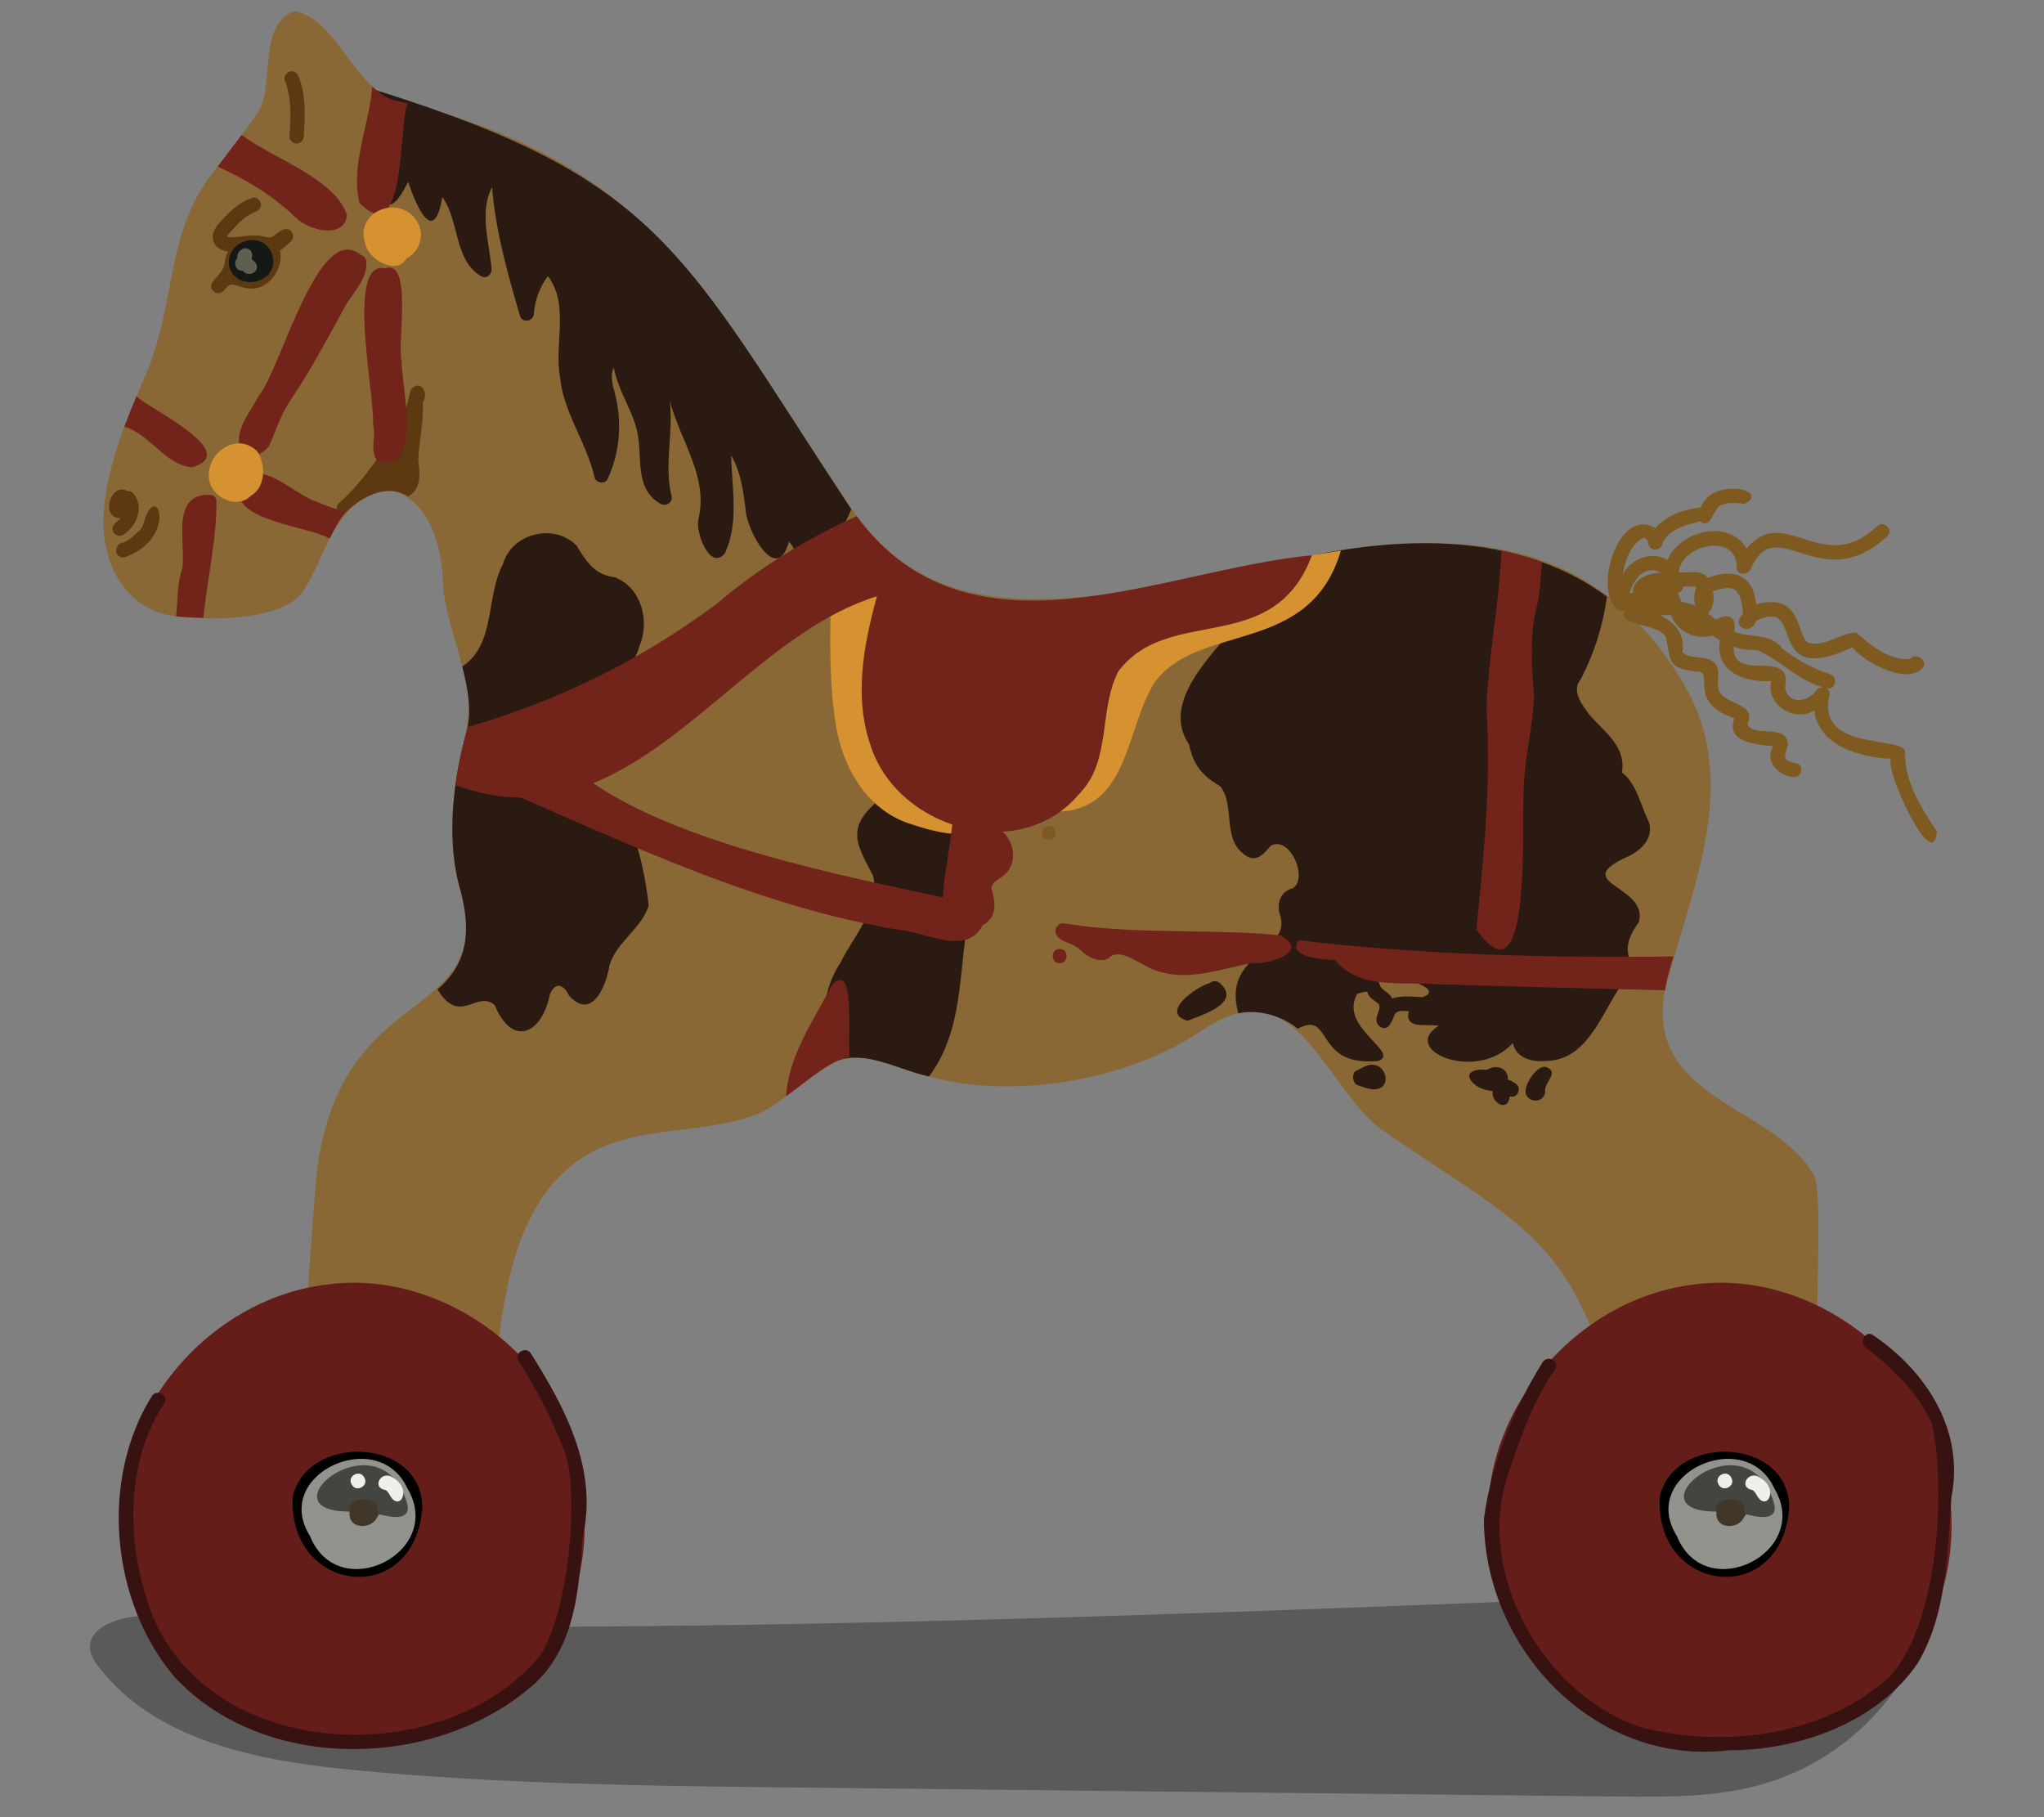 <?xml version="1.0" encoding="UTF-8"?>
<svg id="objekt-pferd-15" xmlns="http://www.w3.org/2000/svg" viewBox="0 0 450 400">
  <rect x="0" y="0" width="450" height="400" fill="#808080" stroke="none"/>
  <defs>
    <style>
      .cls-1 {
        fill: #141817;
      }

      .cls-2 {
        fill: #7e5a21;
      }

      .cls-3 {
        fill: #444440;
      }

      .cls-4 {
        fill: #2a1a11;
      }

      .cls-5 {
        fill: #d69230;
      }

      .cls-6 {
        opacity: .3;
      }

      .cls-7 {
        fill: #605e4f;
      }

      .cls-8 {
        fill: #93938e;
      }

      .cls-9 {
        fill: #8a6835;
      }

      .cls-10 {
        fill: #413728;
      }

      .cls-11 {
        fill: #651d19;
      }

      .cls-12 {
        fill: #5d3911;
      }

      .cls-13 {
        fill: #eff0ea;
      }

      .cls-14 {
        fill: #371211;
      }

      .cls-15 {
        fill: #72241b;
      }
    </style>
  </defs>
  <g id="pferd">
    <g class="cls-6">
      <path d="M65.058,355.978c-10.956-.091-21.911-.182-32.867-.274-5.635-.047-13.492,2.421-12.262,7.921.265,1.184.974,2.216,1.71,3.18,12.564,16.446,35.208,20.768,55.807,22.77,32.738,3.182,65.678,3.546,98.568,3.906,60.041.658,120.082,1.316,180.123,1.974,11.079.121,22.367.214,32.958-3.038,14.362-4.411,26.663-15.13,32.995-28.755.649-1.396,1.249-2.953.852-4.441-.557-2.085-2.798-3.181-4.83-3.907-15.159-5.418-31.708-4.87-47.794-4.246-104.79,4.066-209.641,8.549-314.492,6.562"/>
    </g>
    <path class="cls-9" d="M400.509,306.213l-45.245,2.104c-9.084-36.622-21.404-38.949-51.561-59.975-12.897-10.479-18.354-35.417-38.941-21.625-16.895,11.531-42.371,15.256-60.25,10.237-5.642-.988-12.471-5.23-18.571-4.072-5.732,1.857-13.552,9.926-19.024,12.301-12.227,4.651-25.358,2.378-36.891,8.565-15.069,8.313-18.553,27.056-20.413,42.815l-42.657-1.926,2.588-34.849c4.674-45.77,40.534-33.117,31.61-64.585-1.695-6.124-2.053-13.837-.895-22.371,1.289-8.758,4.879-16.726,1.504-26.116-1.714-6.65-4.25-13.563-4.292-19.382-.807-18.258-14.534-28.138-24.907-8.786-1.967,3.946-3.714,8.313-5.081,10.364-3.071,6.887-17.237,8.023-28.726,6.765-10.259-1.104-16.077-10.448-15.993-20.97.126-10.886,5.102-22.47,9.47-32.619,6.845-16.364,4.065-31.803,15.689-45.424,2.643-3.479,5.76-7.52,8.512-11.396,4.445-6.046-.07-19.654,8.312-22.77,9.947,1.333,13.562,19.434,24.948,20.255,55.821,13.958,66.803,44.003,99.085,91.083,39.384,54.049,136.545-37.662,181.216,35.596,13.885,22.023,2.597,45.262-3.452,68.561-4.486,24.363,24.164,25.164,32.916,40.867,2.103,5.262-.433,36.608,1.051,47.351Z"/>
    <g>
      <path class="cls-11" d="M428.692,325.153c-3.244-25.763-29.871-45.732-55.468-42.447-31.457,3.616-55.427,38.727-41.564,68.633,21.722,57.075,108.014,35.633,97.032-26.186Z"/>
      <path d="M393.908,331.955c.057-15.595-25.296-16.55-28.531-2.473-1.072,21.365,26.809,24.609,28.531,2.473ZM390.725,334.034c-4.296,15.246-21.223,12.264-22.18-2.654.663-12.798,24.797-11.025,22.18,2.654Z"/>
      <g>
        <path class="cls-8" d="M390.608,327.597c-6.363-13.87-30.02-3.151-21.423,10.536,6.246,15.424,29.879,3.541,21.423-10.536Z"/>
        <path class="cls-3" d="M390.562,330.886c-6.061-20.123-33.016,2.535-11.855,1.82.194,2.774,4.663,2.808,5.73.617,2.408.638,7.207,1.676,6.125-2.436Z"/>
        <path class="cls-13" d="M378.345,326.731c.927,1.925,3.884.373,2.805-1.472-.927-1.925-3.884-.373-2.805,1.472h0Z"/>
        <path class="cls-13" d="M385.822,327.997c.083-.009.164-.009.247-.001l-.42-.056c.125.017.242.052.358.099l-.377-.159c.181.08.345.186.501.307l-.319-.247c.257.203.486.435.686.694l-.247-.319c.198.261.362.542.492.843l-.159-.377c2.126,4.492,5.352-.935.919-3.476-2.469-1.926-4.983,2.11-1.681,2.693Z"/>
        <path class="cls-10" d="M384.152,332.591c.131-3.818-7.112-3.311-6.264.362-.344,4.319,6.579,3.666,6.264-.362Z"/>
      </g>
    </g>
    <g>
      <path class="cls-11" d="M127.758,325.153c-3.244-25.763-29.871-45.732-55.468-42.447-31.457,3.616-55.427,38.727-41.564,68.633,21.722,57.075,108.014,35.633,97.032-26.186Z"/>
      <path d="M92.973,331.955c.057-15.595-25.296-16.55-28.531-2.473-1.072,21.365,26.809,24.609,28.531,2.473ZM89.79,334.034c-4.296,15.246-21.223,12.264-22.18-2.654.663-12.798,24.797-11.025,22.18,2.654Z"/>
      <g>
        <path class="cls-8" d="M89.674,327.597c-6.363-13.87-30.02-3.151-21.423,10.536,6.246,15.424,29.879,3.541,21.423-10.536Z"/>
        <path class="cls-3" d="M89.627,330.886c-6.061-20.123-33.016,2.535-11.855,1.82.194,2.774,4.663,2.808,5.73.617,2.408.638,7.207,1.676,6.125-2.436Z"/>
        <path class="cls-13" d="M77.41,326.731c.927,1.925,3.884.373,2.805-1.472-.927-1.925-3.884-.373-2.805,1.472h0Z"/>
        <path class="cls-13" d="M84.887,327.997c.083-.009.164-.009.247-.001l-.42-.056c.125.017.242.052.358.099l-.377-.159c.181.08.345.186.501.307l-.319-.247c.257.203.486.435.686.694l-.247-.319c.198.261.362.542.492.843l-.159-.377c2.126,4.492,5.352-.935.919-3.476-2.469-1.926-4.983,2.11-1.681,2.693Z"/>
        <path class="cls-10" d="M83.217,332.591c.131-3.818-7.112-3.311-6.264.362-.344,4.319,6.579,3.666,6.264-.362Z"/>
      </g>
    </g>
    <path class="cls-12" d="M62.712,17.686c1.548,3.866,1.266,8.254,1.01,12.332-.054.852.764,1.578,1.578,1.578.899,0,1.525-.724,1.578-1.578.273-4.337.523-9.062-1.122-13.171-.317-.791-1.054-1.346-1.942-1.102-.751.207-1.421,1.146-1.102,1.942h0Z"/>
    <path class="cls-12" d="M64.207,51.023c-.518-.65-1.302-.748-2.036-.406-.753.351-1.335.92-2.012,1.387-.77.531-1.274.269-2.141.048-2.213-.564-4.31.011-6.526.158-.408.027-.816.044-1.222-.014-.092-.013-.191-.031-.268-.085.028-.302.481-.759.658-.973.315-.381.665-.738,1.004-1.098,1.366-1.452,2.733-2.737,4.636-3.433.8-.293,1.342-1.071,1.102-1.942-.212-.771-1.137-1.397-1.942-1.102-2.69.984-4.627,2.711-6.539,4.791-.899.978-1.956,2.158-2.076,3.543-.114,1.307.634,2.482,1.806,3.047.511.246,1.034.375,1.565.431-.426.671-.659,1.468-.713,2.352-.071,1.144-.85,2.212-1.665,3.138-.319.298-.618.628-.9.982-.53.667-.651,1.581,0,2.232.586.586,1.651.627,2.232,0,.324-.35.654-.718.98-1.097.201-.153.421-.268.673-.305.801-.118,1.673.312,2.425.531,1.809.527,3.681.44,5.273-.652,2.245-1.54,3.812-4.737,3.103-7.415.874-.556,1.632-1.286,2.461-2.047.574-.526.592-1.485.123-2.072ZM57.982,58.581c-.583,1.016-1.58,1.898-2.822,1.816-.994-.065-1.909-.456-2.865-.694.183-.459.279-.905.329-1.401.032-.317-.025-.703.088-1.005.185-.498.768-.722,1.25-.834.89-.207,1.843-.087,2.748-.111.664-.017,1.323-.106,1.978-.212.105.808-.393,1.896-.706,2.441Z"/>
    <path class="cls-12" d="M29.301,108.548c-.28-.341-.762-.466-1.207-.435-3.651-2.186-6.241,5.891-1.56,5.954-.768.883-2.406,1.7-1.56,3.09.427.663,1.443,1.082,2.159.566,3.015-1.9,4.722-6.219,2.167-9.175Z"/>
    <path class="cls-12" d="M27.499,122.645c12.12-4.305,6.794-17.875,4.008-7.066.166-.364-.364.728-.513.867-.707.852-2.887,2.687-3.655,2.946-2.417.087-2.35,3.715.16,3.254Z"/>
    <path class="cls-12" d="M93.082,88.54c.255,4.323-.851,8.461-1,12.753.389,2.756.738,6.521-2.252,7.976-4.57-3.013-10.649.126-14.31,4.167-1.136-.168-1.873-1.852-.884-2.704,3.693-3.209,6.576-7.145,9.407-11.111,3.093-4.039,5.437-8.629,6.303-13.658,1.967-2.769,4.256.275,2.736,2.578Z"/>
    <path class="cls-1" d="M59.9,55.981c-2.057-5.78-10.89-2.86-9.339,3.036,2.019,5.56,11.295,3.008,9.339-3.036Z"/>
    <path class="cls-7" d="M56.363,57.971c-.199-.429-.734-.519-.919-.933-.063-.405.239-.829.051-1.256-.714-2.143-3.516-.948-3.251,1.053-.903.872-.461,2.852,1.151,2.734,1.196,1.621,4.014.348,2.967-1.598Z"/>
    <g>
      <path class="cls-4" d="M187.403,112.11c-37.142-56.409-41.412-72.462-104.506-92.216-.677,5.35-1.436,37.216,6.955,20.129,1.712,5.205,5.671,14.416,7.534,3.378,3.82,5.256,2.506,13.769,8.491,17.393,1.315.673,2.525-.431,2.325-1.789-.49-5.738-2.738-12.446.137-17.793.747,9.617,3.42,19.003,6.113,28.252.505,1.768,2.978,1.326,3.094-.421.21-2.999,1.284-5.85,3.062-8.249,4.824,6.286,1.36,14.875,2.673,22.139.752,7.945,5.89,14.46,7.607,22.118.263,1.263,2.336,1.62,2.883.379,2.968-6.321,3.249-13.549,1.242-20.192-.253-1.031-.589-3.146.126-4.304.863,4.819,3.841,8.944,5.061,13.7,1.41,5.493-.789,13.016,5.314,16.309,1.157.621,2.746-.421,2.314-1.789-1.661-6.883.464-13.953-.361-20.94,2.269,8.875,8.614,16.727,6.266,26.192-.603,2.888,2.592,11.346,5.86,7.386,3.177-6.912,1.495-14.286,1.39-21.539,2.053,3.528,2.609,7.573,3.136,11.543.047,4.69,6.868,17.306,9.564,7.45,1.614,1.498,2.569,5.883,5.231,5.083,3.467-2.808,6.841-8.005,8.49-12.217Z"/>
      <path class="cls-4" d="M111.232,167.898c-4.682-10.44,26.136-12.195,29.568-25.747,2.314-5.435.41-12.827-5.439-15.079-4.471-.531-6.208-3.392-8.397-6.933-4.914-5.1-14.294-2.802-16.235,4.03-3.854,7.237-1.537,17.629-8.966,22.549,1.315,5.124,2.147,10.091.968,14.289-3.683,13.153-4.03,25.348-1.578,34.197,2.526,8.983,2.262,16.481-4.83,22.591,4.919,8.138,8.591.022,12.585,3.44,3.916,9.496,10.487,6.276,12.143-2.377,1.244-2.868,3.069-2.136,4.24.315,5.082,5.596,8.177-2.221,8.892-6.692,1.598-5.224,7.017-8.02,8.638-13.153-4.722-39.655-22.312-18.499-31.589-31.431Z"/>
      <path class="cls-4" d="M358.767,188.375c2.82-1.484,5.366-4.072,4.209-7.502-1.743-3.553-2.693-8.404-5.892-10.859.914-5.715-3.711-8.767-7.072-12.553-1.614-2.228-4.214-5.343-1.967-7.997,2.931-5.65,4.908-11.818,5.724-18.14-18.287-13.442-42.106-13.483-63.565-9.333-1.937,10.329-14.055,12.051-20.592,18.551-5.222,6.229-13.394,15.114-7.818,23.38.909,4.437,2.955,6.947,6.851,9.133,3.38,4.357.324,11.636,5.418,15.121,2.395,1.915,4.26-.259,5.702-2.021,4.251-2.268,8.291,7.131,4.883,9.355-2.797.713-3.708,3.433-2.799,6.008,2.483,8.196-12.971,8.21-9.228,21.539,4.511-.998,9.742.642,13.111,3.378,7.795-4.188,3.402,8.527,17.751,7.102,4.89-1.935-8.948-7.451-4.651-14.815.719-.13,1.393-.488,2.157-.41.344,1.348,1.672,1.951,2.62,2.746.46,1.357-1.007,2.639-.463,4.062.305,1.021,1.862,1.684,2.63.694,1.885-2.49.373-3.541,4.398-3.23-1.076,4.209,4.132,2.666,6.555,3.22-8.702,5.451,8.498,12.55,16.341,3.767.645,3.395,4.456,4.328,7.46,3.946,9.691-.148,12.541-12.256,17.836-18.655,2.784-3.122-3.042-4.437,2.452-11.891,2.174-8.219-15.987-8.468-2.053-14.595ZM314.037,219.1c-.253.147-.516.274-.779.4-2.189-.092-4.664-.395-6.787.284-.43-1.27-2.083-1.621-2.62-2.799-.21-.642-.463-1.2-.999-1.526,1.65-1.764,14.585,1.573,11.185,3.641Z"/>
      <path class="cls-4" d="M302.931,234.511c-1.68-.56-3.127.681-4.579,1.295-.75.79-.568,2.416.368,3.01,1.751.545,3.729,1.584,5.478.474,1.704-1.217.648-4.353-1.268-4.779Z"/>
      <path class="cls-4" d="M333.626,238.482c-.479-.353-1.048-.658-1.636-.812.056-2.607-2.603-3.487-4.588-2.183-6.999-.525-3.415,4.483,1.205,4.656-.376,2.684,3.469,4.779,3.75,1.199,1.758.567,2.823-1.911,1.269-2.86Z"/>
      <path class="cls-4" d="M340.526,234.927c-1.933-.965-5.701,4.519-4.398,6.27,1.154,1.897,4.273,1.116,4.049-1.217-.077-1.794,3.083-3.959.349-5.053Z"/>
      <path class="cls-4" d="M268.59,216.413c-.614-.522-1.575-.651-2.187-.039-3.03.758-11.205,6.604-4.946,8.322,3.171-1.279,11.971-3.928,7.132-8.283Z"/>
      <path class="cls-4" d="M208.205,169.919c-2.567-.926-6.419-2.694-8.86-.716-2.579,2.427-4.667,5.409-7.091,8.018-6.1,5.585-3.075,9.602-.011,15.604,1.516,7.233-4.341,13.17-7.292,19.235-4.919,7.319-3.412,16.244-5.45,24.464,7.937-7.604,16.615-1.436,25.011.431,8.739-11.538,6.013-26.93,9.87-40.142.208-3.426,3.451-4.412,4.892-7.071,4.385-8.984-1.907-17.933-11.069-19.824Z"/>
    </g>
    <g>
      <path class="cls-5" d="M208.288,170.512c-4.557-9.235-6.811-19.764-8.666-29.827-.644-4.806,2.79-12.089-1.969-15.318-4.144-1.932-14.036-1.719-14.789,3.613.02,10.808-.592,21.785,1.494,32.448,1.941,8.923,7.257,17.254,16.35,20.03,14.761,4.9,18.204,1.186,7.58-10.945Z"/>
      <path class="cls-5" d="M295.203,121.201c-6.88,23.408-31.421,15.592-41.111,29.166-6.426,10.462-5.574,28.339-21.864,28.316-1.671,1.24-3.482-1.693-1.747-2.82,3.159-6.981,1.59-15.421,4.915-22.58,6.599-28.449,29.849-14.771,43.939-29.494,5.252-.912,10.584-1.76,15.867-2.588Z"/>
    </g>
    <g>
      <path class="cls-15" d="M220.728,183.066c6.311-.365,12.395-2.953,16.855-8.297,7.217-7.354,4.221-18.478,8.628-26.991,11.142-14.828,34.154-2.887,42.627-25.567-33.775,3.335-75.292,25.11-100.234-8.597-11.16,5.035-21.47,11.342-30.83,19.308-16.417,12.25-35.093,21.507-54.81,27.095-1.128,4.329-2.193,8.722-2.704,12.816,5.088,1.855,9.868,2.689,14.41,2.726,27.032,11.803,54.08,24.314,83.327,29.146,5.708.452,14.872,5.828,18.317-1.024,3.342-1.808,2.874-5.108,1.931-8.095.093-1.178,1.149-1.765,2.005-2.387,3.394-1.953,3.52-6.436,1.254-9.319-.279-.264-.536-.536-.775-.814ZM130.583,172.388c22.073-8.919,39.387-34.012,62.491-41.138-2.978,10.743-5.156,22.402-1.305,33.155,2.736,8.248,9.788,14.352,17.881,17.096-.517,5.31-1.703,10.46-2.098,16.027-22.636-4.869-57.588-11.828-76.97-25.141Z"/>
      <path class="cls-15" d="M233.296,208.872c-2.031,0-2.035,3.157,0,3.157s2.035-3.157,0-3.157Z"/>
      <path class="cls-15" d="M183.048,216.964c-3.964,7.826-9.404,15.212-9.986,24.327,4.18-2.848,9.522-7.993,14.079-8.618-.815-2.69,1.555-22.058-4.092-15.709Z"/>
      <path class="cls-15" d="M281.902,205.883c-15.775-1.559-31.859-.052-47.587-2.625-1.339-.212-2.16,1.098-1.943,2.073.701,2.179,4.06,2.141,5.526,3.852,1.646,1.447,3.886,2.839,6.109,1.807,2.574-2.878,7.607,1.944,10.746,2.732,6.929,2.384,14.047-.526,20.908-1.705,3.629.24,12.994-2.338,6.241-6.133Z"/>
      <path class="cls-15" d="M285.911,206.957c-2.667,3.885,5.604,4.181,8.04,4.419,5.213,6.341,13.955,4.742,21.381,5.24,17.075.536,34.145.974,51.211,1.378.41-2.525,1.094-4.998,1.873-7.46-27.438.373-55.867-.371-82.505-3.578Z"/>
      <path class="cls-15" d="M335.492,173.054c.215-6.656,1.998-13.1,2.242-19.74-.555-7.168-1.076-14.152.925-21.181.389-2.767.621-5.556.81-8.344-2.851-1.052-5.808-1.905-8.881-2.578-.537,11.659-2.936,23.159-3.316,34.828,1.044,16.258-.602,32.518-2.24,48.508,12.702,18.298,9.777-25.656,10.46-31.493Z"/>
      <path class="cls-15" d="M30.044,87.225c-.915,2.178-1.82,4.419-2.662,6.692,5.736,1.7,8.904,8.406,14.878,8.954,11.112-3.285-9.218-12.737-12.216-15.646Z"/>
      <path class="cls-15" d="M46.132,108.911c-8.745-.178-5.099,10.878-6.029,16.341-1.186,3.395-.9,6.874-1.347,10.428,2.03.182,4.185.255,6.019.326.79-8.099,3.06-18.125,2.862-25.779-.074-.716-.568-1.357-1.505-1.315Z"/>
      <path class="cls-15" d="M52.634,107.469c-1.426,7.21,15.034,8.288,19.929,11.08,1.105-2.241,2.283-4.346,3.493-5.808-2.201-.727-4.393-1.393-6.513-2.367-5.053-1.581-13.352-10.941-16.91-2.904Z"/>
      <path class="cls-15" d="M76.415,47.367c-2.592-8.072-16.509-12.564-23.223-17.656-1.905,2.546-3.672,4.819-5.272,6.955,6.183,2.816,11.941,6.227,16.878,10.933,2.657,2.975,10.869,5.346,11.617-.231Z"/>
      <path class="cls-15" d="M81.96,19.052c-.646,8.466-4.821,17.137-2.831,25.601,10.293,10.654,8.614-16.915,10.565-21.897-.926-.231-1.841-.442-2.746-.642-1.715-.368-3.378-1.505-4.988-3.062Z"/>
      <path class="cls-15" d="M57.033,86.995c-1.627,3.302-4.68,6.569-4.422,10.427.714,3.674,5.108,3.362,6.728.533,1.432-3.269,2.507-6.744,4.543-9.757,4.401-6.49,8.046-13.365,11.805-20.213,1.706-3.397,5.663-6.797,4.887-10.844-.218-.562-.647-.878-1.118-.999-9.342-7.883-17.693,25.336-22.422,30.854Z"/>
      <path class="cls-15" d="M84.737,59.062c-8.715-1.909-2.09,28.694-2.618,34.316.776,2.672-.917,6.266,1.183,8.314,9.953,2.385,5.044-16.715,5.125-22.173-1.059-3.71,2.556-22.593-3.691-20.457Z"/>
    </g>
    <g>
      <path class="cls-5" d="M56.621,99.342c-4.162-4.156-10.491-.254-10.659,5.092-.278,4.669,6.01,8.084,9.34,4.631,3.233-1.838,3.207-6.943,1.319-9.723ZM50.363,106.966c.008.003.035.017.074.039-.025-.012-.049-.027-.074-.039ZM52.469,104.118c-.01.019-.02.037-.031.056.004-.009.02-.036.031-.057,0,0,0,0,0,0ZM51.019,107.158s.001.001.002.002c-.039-.007-.077-.016-.002-.002Z"/>
      <path class="cls-5" d="M92.046,49.186c-3.45-6.783-14.341-2.902-11.556,4.655.733,3.442,6.973,6.795,8.975,3.053,2.777-1.303,4.058-4.997,2.581-7.708ZM86.287,52.532c-.006-.011-.018-.022-.018-.036.008.012.019.029.023.036-.002,0-.003,0-.005,0ZM86.528,52.484c-.019.015-.023.029-.017.037-.008,0-.004-.006-.018-.002.006-.014.021-.027.037-.04,0,.002-.001.003-.002.005ZM86.251,52.469s.002.006.002.009c-.002-.004-.001-.006-.003-.01,0,0,0,0,0,.001Z"/>
    </g>
    <path class="cls-2" d="M230.904,184.966c2.031,0,2.035-3.157,0-3.157s-2.035,3.157,0,3.157h0Z"/>
    <path class="cls-2" d="M426.417,183.033c-3.463-5.263-7.173-10.954-7.004-17.501-.172-3.678-19.451.017-16.681-12.324.499-1.805-1.889-2.627-2.885-1.216-1.434,2.031-4.671,3.119-6.356.765-.78-1.09-.365-1.966-.3-3.175-.417-6.149-11.766.38-11.529-7.235,1.736.619,3.449.77,5.292.764,5.066,2.238,9.312,7.093,15.128,8.35,1.93.648,2.758-2.4.839-3.043-3.802-1.273-7.414-3.184-10.547-5.697-2.739-3.565-6.947-2.14-10.567-3.681.564-3.305-1.274-4.229-4.039-2.619-.584-.458-1.166-.916-1.758-1.356,1.308-1.389,1.449-3.167,1.09-4.916,5.216-1.736,6.095-.305,6.669,4.959-2.989,2.839,1.691,5.031,2.83,1.582,11.325-5.59,1.265,15.053,21.195,5.817,2.89,3.483,12.736,8.721,15.828,4.052.217-1.708-2.03-2.846-3.085-1.507-4.913.329-8.456-2.93-11.89-5.797-3.345.064-6.387,2.851-9.912,2.385-3.653-.211-1.041-11.613-12.081-8.619-.712-6.471-4.942-8.034-10.641-5.797-1.461-1.973-4.227-1.05-6.335-1.263-.026-.049-.055-.096-.083-.144.706-6.044,12.769-8.613,12.746-1.017-.174,1.893,2.518,1.966,3.1.419,5.643-12.969,15.171,6.491,30.057-7.178,1.475-1.402-.76-3.632-2.232-2.231-12.016,11.425-20.246-5.191-28.741,4.901-4.008-6.658-14.668-3.843-17.437,2.556-3.348-2.139-8.108-.281-9.825,3.136.439-2.92,1.745-6.587,4.518-7.975.561-.027,1.034.48,1.056,1.012.075,1.799,2.531,2.116,3.1.42,1.088-3.353,5.375-4.251,8.219-5.115,2.905,2.051,2.782-3.28,5.198-3.728,1.458-.526,3.152-.272,4.651-.096,6.227-2.939-7.143-6.108-9.544.769-3.614.348-7.621,1.756-10.021,4.567-7.986-4.82-13.495,12.959-8.721,17.539.335.784,1.301.887,2.109.466-2.433,3.657,7.578,2.788,8.98,6.116,1.037,5.188.177,6.584,6.53,7.455,4.529-.263-2.267,6.717,8.511,10.282-2.048,5.368,4.917,5.793,8.519,6.149-1.892,3.302.969,6.285,4.238,6.75,1.974.474,2.817-2.569.839-3.044-3.068-.466-2.684-1.389-1.831-3.894.104-5.049-7.732-1.514-8.87-4.717,1.97-4.512-4.491-4.16-6.13-6.977-.99-1.744.163-3.832-.616-5.627-1.27-2.965-5.712-1.272-7.599-3.173.633-3.665-1.494-6.656-4.989-8.125.831-.044,1.66-.073,2.479-.049,1.338,3.69,5.4,5.545,9.111,4.472.54.376,1.088.736,1.654,1.063-1.189,7.014,5.553,9.328,11.3,8.986-1.294,5.167,5.169,9.204,9.455,6.468,1.007,7.791,10.048,10.326,16.875,10.629-1.27,2.738,9.4,25.731,10.136,16.007ZM372.282,129.122c.502-.007.903-.114,1.202.165-.6,1.201-.566,2.666-.296,4.052-.951-.46-2.011-.72-3.051-.855-.222-.656-.438-1.396-.827-1.923.641-.146,1.191-.727,1.22-1.414.584-.008,1.168-.017,1.752-.025ZM362.133,125.884c1.217-.603,2.519-.45,3.524.188-2.484.031-6.34,1.319-6.122,4.32-.275.077-.552.148-.825.232.666-1.906,1.59-3.833,3.422-4.741Z"/>
    <path class="cls-14" d="M33.429,307.31c-11.553,18.556-9.014,45.454,5.113,61.956,20.084,21.453,58.528,20.232,79.629.925,8.451-8.343,9.319-20.494,10.076-31.699,3.487-14.787-3.672-28.354-11.367-40.563-1.088-1.708-3.821-.127-2.725,1.593,4.167,6.539,7.705,13.486,10.422,20.752,2.934,10.208.328,35.253-5.7,44.166-21.18,25.758-73.444,23.414-85.788-10.159-5.271-14.434-5.598-32.179,3.065-45.378,1.118-1.703-1.614-3.287-2.726-1.593h0Z"/>
    <path class="cls-14" d="M339.657,299.793c-6.503,10.395-11.385,22.45-12.969,34.634.069,28.612,24.569,54.401,54.002,50.845,15.349.046,32.819-6.17,41.608-19.333,6.414-10.98,6.369-24.107,7.332-36.427,2.876-14.631-5.461-27.599-17.245-35.607-1.631-1.212-3.207,1.527-1.592,2.725,5.844,4.522,11.483,9.95,14.535,16.789,3.205,14.707,1.275,44.06-9.189,55.556-14.382,13.096-36.108,15.948-54.52,11.299-21.477-6.75-36.783-33.517-29.78-55.228,2.731-8.184,5.56-16.531,10.544-23.659,1.167-1.668-1.569-3.248-2.726-1.593h0Z"/>
  </g>
</svg>